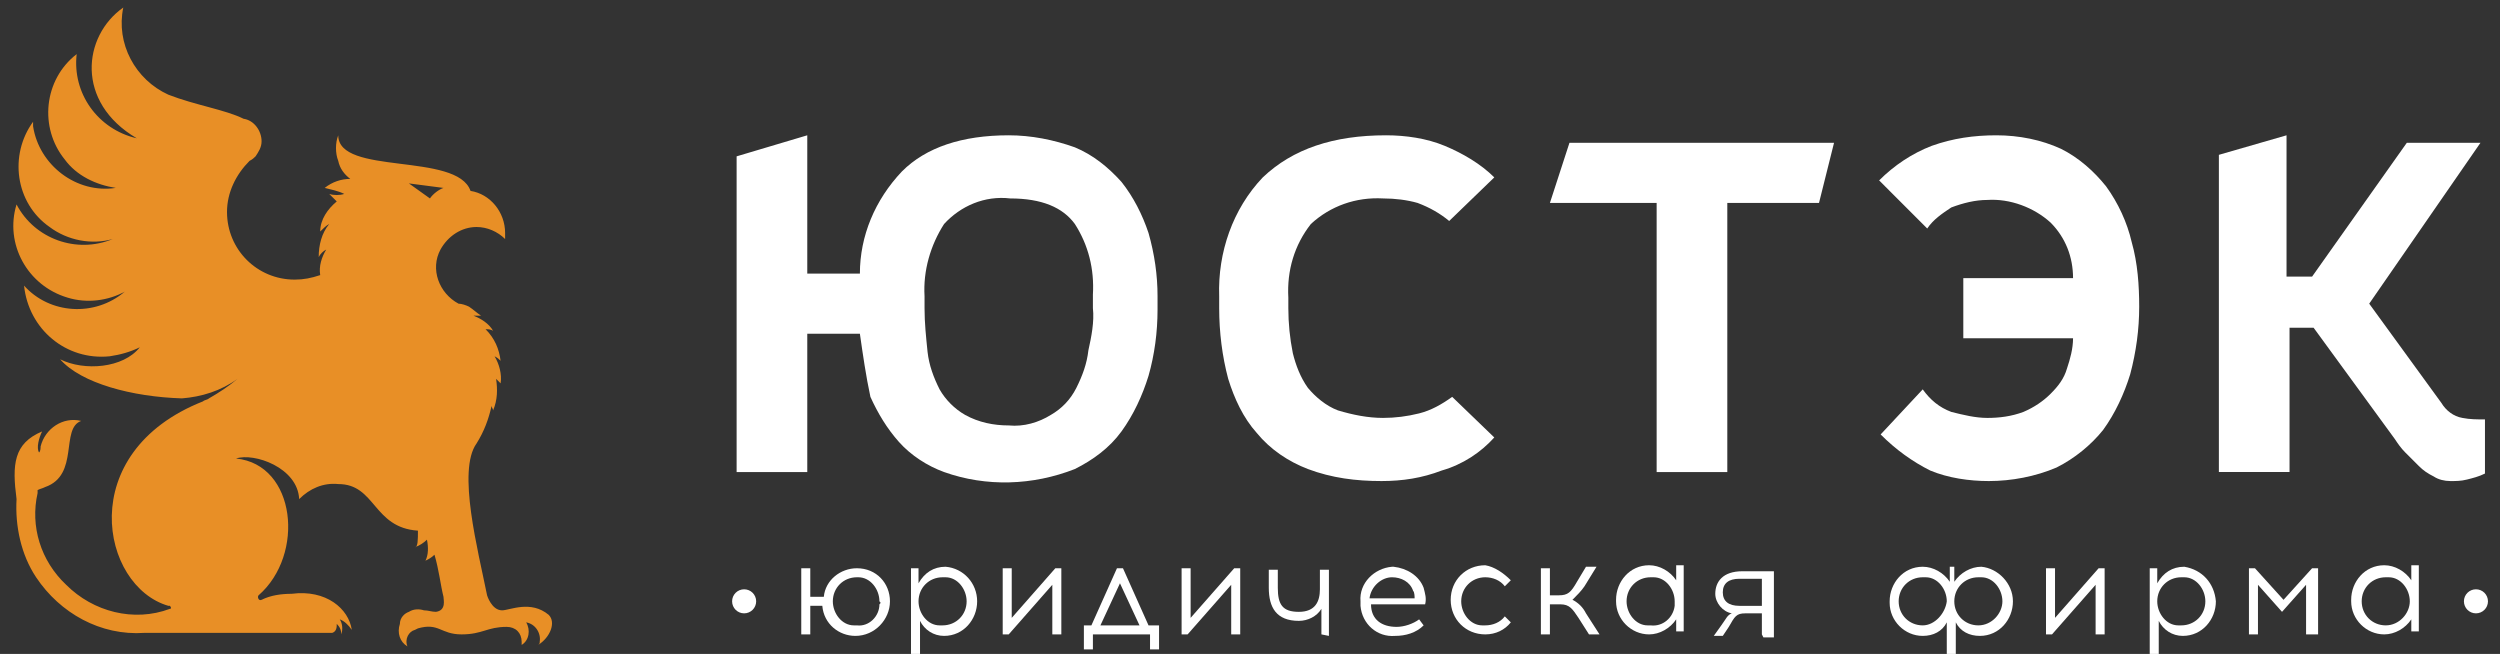 <?xml version="1.0" encoding="UTF-8"?> <!-- Generator: Adobe Illustrator 19.1.1, SVG Export Plug-In . SVG Version: 6.00 Build 0) --> <svg xmlns="http://www.w3.org/2000/svg" xmlns:xlink="http://www.w3.org/1999/xlink" id="Слой_1" x="0px" y="0px" viewBox="-396 259.5 166.3 43.5" style="enable-background:new -396 259.5 166.3 43.5;" xml:space="preserve"><rect x="-396" y="259.5" width="166.3" height="43.5" fill="#333333" stroke="none"/> <style type="text/css"> .st0{fill:#FFFFFF;} .st1{fill:#E88F26;} .st2{fill:#FEFEFE;} </style> <title>logo-01</title> <path class="st0" d="M-338.8,281.7h-3.5v9.2h-4.7v-21l4.7-1.4v9.2h3.5c0-2.5,1-4.9,2.8-6.8c1.6-1.6,4-2.4,7.1-2.4 c1.5,0,3,0.3,4.4,0.8c1.2,0.5,2.2,1.3,3.1,2.3c0.8,1,1.4,2.2,1.8,3.4c0.4,1.4,0.6,2.8,0.6,4.2v0.9c0,1.5-0.2,3-0.6,4.4 c-0.4,1.3-1,2.6-1.8,3.7c-0.8,1.1-1.9,1.9-3.1,2.5c-2.8,1.1-5.9,1.2-8.7,0.2c-1.1-0.4-2.2-1.1-3-2c-0.8-0.9-1.4-1.9-1.9-3 C-338.4,284.5-338.6,283.1-338.8,281.7z M-323.3,280v-0.9c0.1-1.7-0.3-3.3-1.2-4.7c-0.8-1.1-2.2-1.7-4.3-1.7 c-1.7-0.2-3.3,0.5-4.4,1.7c-0.9,1.4-1.4,3.1-1.3,4.8v0.8c0,1,0.1,1.9,0.2,2.9c0.1,0.9,0.4,1.7,0.8,2.5c0.4,0.7,1,1.3,1.7,1.7 c0.9,0.5,1.9,0.7,2.9,0.7c1,0.1,2-0.2,2.8-0.7c0.7-0.4,1.3-1,1.7-1.8c0.4-0.8,0.7-1.6,0.8-2.5C-323.4,281.9-323.2,280.9-323.3,280z"></path> <path class="st0" d="M-303.8,268.5c1.3,0,2.7,0.2,3.9,0.7c1.2,0.5,2.4,1.2,3.3,2.1l-3,2.9c-0.6-0.5-1.3-0.9-2.1-1.2 c-0.7-0.2-1.5-0.3-2.3-0.3c-1.8-0.1-3.5,0.5-4.8,1.7c-1.1,1.4-1.6,3.1-1.5,4.9v0.7c0,1,0.1,2,0.3,3c0.2,0.8,0.5,1.6,1,2.3 c0.5,0.6,1.2,1.2,2,1.5c1,0.3,2,0.5,3,0.5c0.8,0,1.6-0.1,2.4-0.3c0.8-0.2,1.5-0.6,2.2-1.1l2.8,2.7c-0.9,1-2.1,1.8-3.5,2.2 c-1.3,0.5-2.6,0.7-4,0.7c-1.7,0-3.3-0.2-4.9-0.8c-1.3-0.5-2.5-1.3-3.4-2.4c-0.9-1-1.5-2.3-1.9-3.6c-0.4-1.5-0.6-3.1-0.6-4.7v-0.8 c-0.1-2.9,0.9-5.8,2.9-7.9C-310,269.4-307.3,268.5-303.8,268.5z"></path> <path class="st0" d="M-281.1,273v17.9h-4.7V273h-7.1l1.3-4h17.6l-1,4H-281.1z"></path> <path class="st0" d="M-271,271.5c1-1,2.2-1.8,3.5-2.3c1.4-0.5,2.8-0.7,4.3-0.7c1.5,0,3,0.3,4.3,0.9c1.2,0.6,2.2,1.5,3,2.5 c0.8,1.1,1.4,2.4,1.7,3.7c0.4,1.4,0.5,2.9,0.5,4.3c0,1.5-0.2,3-0.6,4.5c-0.4,1.3-1,2.6-1.8,3.7c-0.8,1-1.9,1.9-3.1,2.5 c-1.4,0.6-3,0.9-4.5,0.9c-1.3,0-2.7-0.2-3.9-0.7c-1.2-0.6-2.3-1.4-3.3-2.4l2.8-3c0.5,0.7,1.1,1.2,1.9,1.5c0.8,0.2,1.6,0.4,2.4,0.4 c0.8,0,1.6-0.1,2.4-0.4c0.7-0.3,1.3-0.7,1.8-1.2c0.5-0.5,0.9-1,1.1-1.7c0.2-0.6,0.4-1.3,0.4-2h-7.3v-4h7.3c0-1.4-0.5-2.7-1.5-3.7 c-1.1-1-2.7-1.6-4.2-1.5c-0.8,0-1.6,0.2-2.4,0.5c-0.6,0.4-1.2,0.8-1.6,1.4L-271,271.5z"></path> <path class="st0" d="M-243.9,268.5v9.4h1.7l6.3-8.9h4.9l-7.4,10.7l4.8,6.6c0.3,0.5,0.8,0.9,1.4,1c0.5,0.1,1,0.1,1.5,0.1v3.6 c-0.4,0.2-0.8,0.3-1.2,0.4c-0.4,0.1-0.7,0.1-1.1,0.1c-0.4,0-0.8-0.1-1.1-0.3c-0.4-0.2-0.7-0.4-1-0.7l-0.9-0.9 c-0.3-0.3-0.5-0.6-0.7-0.9l-5.4-7.4h-1.6v9.6h-4.7v-21.1L-243.9,268.5z"></path> <path class="st0" d="M-336.8,299.5c0,1.2-1,2.3-2.3,2.3c-1.1,0-2.1-0.8-2.2-2h-0.8v1.9h-0.6v-4.4h0.6v1.9h0.9 c0.1-1.1,1.1-1.9,2.2-1.9C-337.7,297.3-336.8,298.3-336.8,299.5z M-337.5,299.5c0-0.8-0.6-1.6-1.4-1.6h-0.1c-0.9,0-1.6,0.7-1.6,1.6 c0,0,0,0,0,0l0,0c0,0.8,0.6,1.6,1.4,1.6c0,0,0,0,0,0h0.2c0.8,0.1,1.5-0.6,1.5-1.4c0,0,0,0,0,0C-337.4,299.6-337.4,299.6-337.5,299.5 z"></path> <path class="st0" d="M-331,299.5c0,1.2-0.9,2.3-2.2,2.3c0,0,0,0,0,0l0,0c-0.7,0-1.3-0.4-1.6-1v2.5h-0.6v-6h0.5v1 c0.4-0.7,1-1.1,1.8-1.1C-331.9,297.3-331,298.3-331,299.5z M-334.9,299.5c0,0.8,0.6,1.6,1.4,1.6c0,0,0,0,0,0h0.2 c0.9,0,1.6-0.7,1.6-1.6c0,0,0,0,0,0l0,0c0-0.8-0.6-1.6-1.4-1.6c0,0,0,0,0,0h-0.2C-334.2,297.9-334.9,298.6-334.9,299.5L-334.9,299.5 z"></path> <path class="st0" d="M-326,301.7v-3.3l-2.9,3.3h-0.4v-4.4h0.6v3.3l2.9-3.3h0.4v4.4H-326z"></path> <path class="st0" d="M-319.5,302.7v-1h-3.8v1h-0.6v-1.6h0.5l1.7-3.8h0.4l1.7,3.8h0.7v1.6H-319.5z M-322.8,301.1h2.6l-1.3-2.8 L-322.8,301.1z"></path> <path class="st0" d="M-314.1,301.7v-3.3l-2.9,3.3h-0.4v-4.4h0.6v3.3l2.9-3.3h0.4v4.4H-314.1z"></path> <path class="st0" d="M-308.1,301.7V300c-0.3,0.5-0.9,0.8-1.5,0.8c-1.5,0-2-0.9-2-2.2v-1.2h0.6v1.2c0,1.1,0.3,1.6,1.4,1.6 s1.4-0.7,1.4-1.5v-1.3h0.6v4.4L-308.1,301.7L-308.1,301.7z"></path> <path class="st0" d="M-301.3,298.6c0.1,0.4,0.2,0.7,0.1,1.1h-3.6c0,1,0.7,1.5,1.7,1.5c0.5,0,1.1-0.2,1.5-0.5l0.3,0.4 c-0.5,0.5-1.2,0.7-1.9,0.7c-1.2,0.1-2.2-0.8-2.3-2c0,0,0,0,0,0c0-0.1,0-0.2,0-0.3c-0.1-1.2,0.9-2.2,2.1-2.3c0,0,0,0,0,0h0.1 C-302.4,297.3-301.6,297.8-301.3,298.6z M-304.9,299.3h3c0-0.1,0-0.4-0.1-0.5c-0.2-0.6-0.8-0.9-1.4-0.9 C-304.1,297.9-304.8,298.5-304.9,299.3z"></path> <path class="st0" d="M-295.5,298.1l-0.4,0.4c-0.3-0.4-0.8-0.6-1.3-0.6c-0.9,0-1.6,0.7-1.6,1.6c0,0,0,0,0,0l0,0 c0,0.8,0.6,1.6,1.4,1.6c0,0,0,0,0,0h0.2c0.5,0,1-0.2,1.3-0.6l0.4,0.4c-0.4,0.5-1,0.8-1.7,0.8c-1.3,0-2.3-1-2.3-2.3 c0-1.3,1-2.3,2.3-2.3c0,0,0,0,0,0l0,0C-296.6,297.2-296,297.6-295.5,298.1z"></path> <path class="st0" d="M-291,300.6c-0.4-0.6-0.6-0.9-1.2-0.9h-0.7v2h-0.6v-4.4h0.6v1.8h0.6c0.6,0,0.8-0.2,1.2-0.9l0.6-1h0.7l-0.8,1.3 c-0.2,0.3-0.5,0.6-0.8,0.9c0.4,0.2,0.7,0.5,0.9,0.9l0.9,1.4h-0.7L-291,300.6z"></path> <path class="st0" d="M-284.5,301.7v-1c-0.4,0.6-1.1,1-1.8,1c-1.2,0-2.2-1-2.2-2.2c0,0,0,0,0,0v-0.1c0-1.2,0.9-2.3,2.2-2.3 c0,0,0,0,0,0l0,0c0.7,0,1.4,0.4,1.8,1v-1h0.5v4.4h-0.5L-284.5,301.7z M-284.6,299.5c0-0.8-0.6-1.6-1.4-1.6c0,0,0,0,0,0h-0.2 c-0.9,0-1.6,0.7-1.6,1.6c0,0,0,0,0,0l0,0c0,0.8,0.6,1.6,1.4,1.6c0,0,0,0,0,0h0.2c0.8,0.1,1.5-0.5,1.6-1.3c0,0,0,0,0,0 C-284.6,299.7-284.6,299.6-284.6,299.5z"></path> <path class="st0" d="M-278.8,301.7v-1.4h-1.1c-0.6,0-0.7,0.2-1.1,0.9l-0.4,0.6h-0.6l0.5-0.7c0.3-0.4,0.4-0.7,0.7-0.8 c-0.6-0.1-1.1-0.7-1.1-1.3c0-0.8,0.5-1.5,1.8-1.5h2.1v4.4h-0.7L-278.8,301.7z M-280.3,298c-0.7,0-1.1,0.3-1.1,0.9s0.4,0.9,1.1,0.9 h1.5V298H-280.3z"></path> <path class="st0" d="M-262.1,299.5c0,1.2-0.9,2.3-2.2,2.3c0,0,0,0,0,0l0,0c-0.7,0-1.3-0.3-1.6-0.9v2.4h-0.6v-2.4 c-0.3,0.6-0.9,0.9-1.6,0.9c-1.2,0-2.2-1-2.2-2.2c0,0,0,0,0,0v-0.1c0-1.2,0.9-2.3,2.2-2.3c0,0,0,0,0,0l0,0c0.7,0,1.4,0.4,1.8,1v-1 h0.3v1c0.4-0.6,1.1-1,1.8-1C-263.1,297.3-262.1,298.3-262.1,299.5z M-266.5,299.5c0-0.8-0.6-1.6-1.4-1.6c0,0,0,0,0,0h-0.2 c-0.9,0-1.6,0.7-1.6,1.6c0,0,0,0,0,0l0,0c0,0.9,0.7,1.6,1.6,1.6C-267.3,301.1-266.6,300.3-266.5,299.5L-266.5,299.5z M-262.8,299.5 c0-0.8-0.6-1.6-1.4-1.6c0,0,0,0,0,0h-0.2c-0.9,0-1.6,0.7-1.6,1.6c0,0,0,0,0,0l0,0c0,0.9,0.7,1.6,1.6,1.6 C-263.5,301.1-262.8,300.3-262.8,299.5C-262.8,299.5-262.8,299.5-262.8,299.5L-262.8,299.5z"></path> <path class="st0" d="M-256.6,301.7v-3.3l-2.9,3.3h-0.4v-4.4h0.6v3.3l2.9-3.3h0.4v4.4H-256.6z"></path> <path class="st0" d="M-248.6,299.5c0,1.2-0.9,2.3-2.2,2.3c0,0,0,0,0,0l0,0c-0.7,0-1.3-0.4-1.6-1v2.5h-0.6v-6h0.5v1 c0.4-0.7,1-1.1,1.8-1.1C-249.5,297.4-248.7,298.3-248.6,299.5z M-252.5,299.5c0,0.8,0.6,1.6,1.4,1.6c0,0,0,0,0,0h0.2 c0.9,0,1.6-0.7,1.6-1.6c0,0,0,0,0,0l0,0c0-0.8-0.6-1.6-1.4-1.6c0,0,0,0,0,0h-0.2C-251.8,297.9-252.5,298.6-252.5,299.5 C-252.5,299.5-252.5,299.5-252.5,299.5L-252.5,299.5z"></path> <path class="st0" d="M-242.6,301.7v-3.3l-1.6,1.8l-1.6-1.8v3.3h-0.6v-4.4h0.4l1.9,2.1l1.9-2.1h0.4v4.4H-242.6z"></path> <path class="st0" d="M-235.6,301.7v-1c-0.4,0.6-1.1,1-1.8,1c-1.2,0-2.2-1-2.2-2.2c0,0,0,0,0,0v-0.1c0-1.2,0.9-2.3,2.2-2.3 c0,0,0,0,0,0l0,0c0.7,0,1.4,0.4,1.8,1v-1h0.5v4.4h-0.5L-235.6,301.7z M-235.7,299.5c0-0.8-0.6-1.6-1.4-1.6c0,0,0,0,0,0h-0.2 c-0.9,0-1.6,0.7-1.6,1.6c0,0,0,0,0,0l0,0c0,0.9,0.7,1.6,1.6,1.6C-236.4,301.1-235.7,300.3-235.7,299.5L-235.7,299.5z"></path> <circle class="st0" cx="-346.5" cy="299.5" r="0.8"></circle> <circle class="st0" cx="-231.3" cy="299.5" r="0.8"></circle> <path class="st1" d="M-380.1,289.8c0.2,0,0.4,0,0.5,0.1C-379.9,289.9-380,289.8-380.1,289.8z"></path> <path class="st1" d="M-359.5,300.4c-1.2-1-2.6-0.3-3.1-0.3c-0.7,0-1-1-1-1c-0.6-3-2-8.3-0.7-10.1c0.5-0.8,0.8-1.6,1-2.5 c0,0.1,0.1,0.2,0.1,0.3c0.3-0.7,0.3-1.4,0.2-2.1l0.3,0.3c0.1-0.6-0.1-1.3-0.4-1.8c0.2,0.1,0.3,0.2,0.4,0.3c-0.1-0.8-0.4-1.5-1-2.1 c0.2,0,0.3,0,0.5,0.1c-0.3-0.5-0.8-0.8-1.3-1h0.5c-0.3-0.2-0.5-0.4-0.8-0.6c-0.2-0.1-0.5-0.2-0.7-0.2c-1.3-0.7-1.9-2.3-1.2-3.6 c0.5-0.9,1.4-1.5,2.4-1.5c0.7,0,1.4,0.3,1.9,0.8V275c0-1.4-1-2.6-2.3-2.8c-0.9-2.6-8.8-1-8.8-3.7c-0.2,0.5-0.2,1.2,0,1.7 c0.1,0.5,0.4,0.9,0.8,1.2c-0.6,0-1.2,0.2-1.7,0.6c0.4,0.1,0.9,0.2,1.3,0.4c-0.3,0.1-0.7,0.1-1,0l0.5,0.5c-0.6,0.5-1.1,1.2-1.1,2 c0.2-0.2,0.4-0.4,0.6-0.5c-0.5,0.6-0.7,1.4-0.7,2.2c0.1-0.2,0.3-0.4,0.5-0.5c-0.3,0.5-0.5,1.1-0.4,1.7c-0.6,0.2-1.1,0.3-1.7,0.3 c-2.5,0-4.5-2-4.5-4.5l0,0c0-1.3,0.6-2.5,1.5-3.4c0.2-0.1,0.3-0.2,0.4-0.3c0.2-0.3,0.4-0.6,0.4-1c0-0.7-0.5-1.4-1.2-1.5 c-1.2-0.6-3.2-0.9-5-1.6c-2.2-1-3.5-3.4-3-5.8c-2.7,1.9-3.2,6.3,0.9,8.7c-2.6-0.6-4.3-3-4-5.6c-2.2,1.7-2.5,4.9-0.8,7 c0.8,1.1,2.1,1.7,3.4,1.9c-2.6,0.4-5.1-1.5-5.5-4.1c0,0,0,0,0,0v-0.3c-1.6,2.2-1.2,5.4,1.1,7c1.2,0.9,2.8,1.2,4.2,0.8 c-2.4,1-5.2,0-6.4-2.3c-0.8,2.6,0.7,5.4,3.4,6.2c1.3,0.4,2.7,0.2,3.8-0.4c-2,1.7-5,1.5-6.7-0.4c0.3,2.9,2.8,5,5.7,4.7 c0.7-0.1,1.4-0.3,2-0.6c-1.1,1.4-3.7,1.6-5.3,0.8c1.4,1.6,4.8,2.5,8.1,2.6c1.3-0.1,2.6-0.5,3.7-1.3c-0.6,0.5-1.2,0.9-1.9,1.3l0,0 c-0.1,0.1-0.3,0.1-0.4,0.2l0,0c-8.6,3.4-6.8,12.3-2.3,13.6h0.1c0.1,0.1,0.1,0.2,0,0.2l0,0c-2.4,0.9-5.1,0.2-6.9-1.6 c-1.7-1.6-2.4-3.9-1.9-6.1v-0.2c0.2-0.1,0.3-0.1,0.5-0.2c2.3-0.8,1-3.9,2.4-4.4c-1.2-0.3-2.4,0.5-2.7,1.7c0,0.1,0,0.3-0.1,0.4 c-0.2-0.3,0-1,0.2-1.4c-1.9,0.8-2,2.2-1.7,4.5l0,0c-0.1,1.8,0.3,3.7,1.3,5.2c1.6,2.4,4.3,3.9,7.2,3.7h12.5c0.3-0.1,0.3-0.4,0.3-0.6 c0.2,0.2,0.3,0.4,0.3,0.7c0.1-0.3,0.1-0.7-0.1-1c0.3,0.1,0.6,0.4,0.8,0.7c-0.2-1.4-1.7-2.7-4-2.4c-0.7,0-1.4,0.1-2,0.4 c-0.2,0.1-0.3-0.2-0.2-0.3c3.1-2.7,2.5-8.7-1.5-9.1l0,0c1.2-0.4,4.1,0.6,4.2,2.7c0.7-0.7,1.6-1.1,2.6-1c2.5,0,2.3,2.9,5.3,3.1 c0,0.6,0,1.1-0.2,1.1c0.3-0.1,0.6-0.3,0.8-0.5c0.1,0.5,0.1,1-0.1,1.4c0.2-0.1,0.4-0.2,0.6-0.4c0.3,1,0.4,2,0.6,2.8 c0,0.2,0.2,0.9-0.5,1c-0.3,0-0.5-0.1-0.8-0.1c-0.3-0.1-0.7-0.1-1,0.1c-0.3,0.1-0.6,0.4-0.6,0.8c-0.2,0.6,0,1.2,0.5,1.5 c-0.2-0.5,0.1-1,0.5-1.1l0.2-0.1c1.4-0.4,1.5,0.4,2.9,0.4c1.4,0,1.7-0.5,3-0.5c0.6,0,1,0.4,1,1c0,0.1,0,0.1,0,0.2 c0.5-0.3,0.6-1,0.3-1.5c0,0,0,0,0,0l0,0c0.6,0.1,1,0.7,0.9,1.3c0,0,0,0,0,0c0,0.1,0,0.1-0.1,0.2C-359.4,301.9-359,300.9-359.5,300.4 z M-367.4,272.7l-1.4-1l2.3,0.3C-366.8,272.1-367.2,272.4-367.4,272.7z"></path> <path class="st2" d="M-374.6,274.8L-374.6,274.8L-374.6,274.8L-374.6,274.8z"></path> <path class="st2" d="M-374.7,274.9L-374.7,274.9L-374.7,274.9L-374.7,274.9L-374.7,274.9z"></path> <path class="st2" d="M-374.9,276.6L-374.9,276.6L-374.9,276.6L-374.9,276.6z"></path> </svg> 